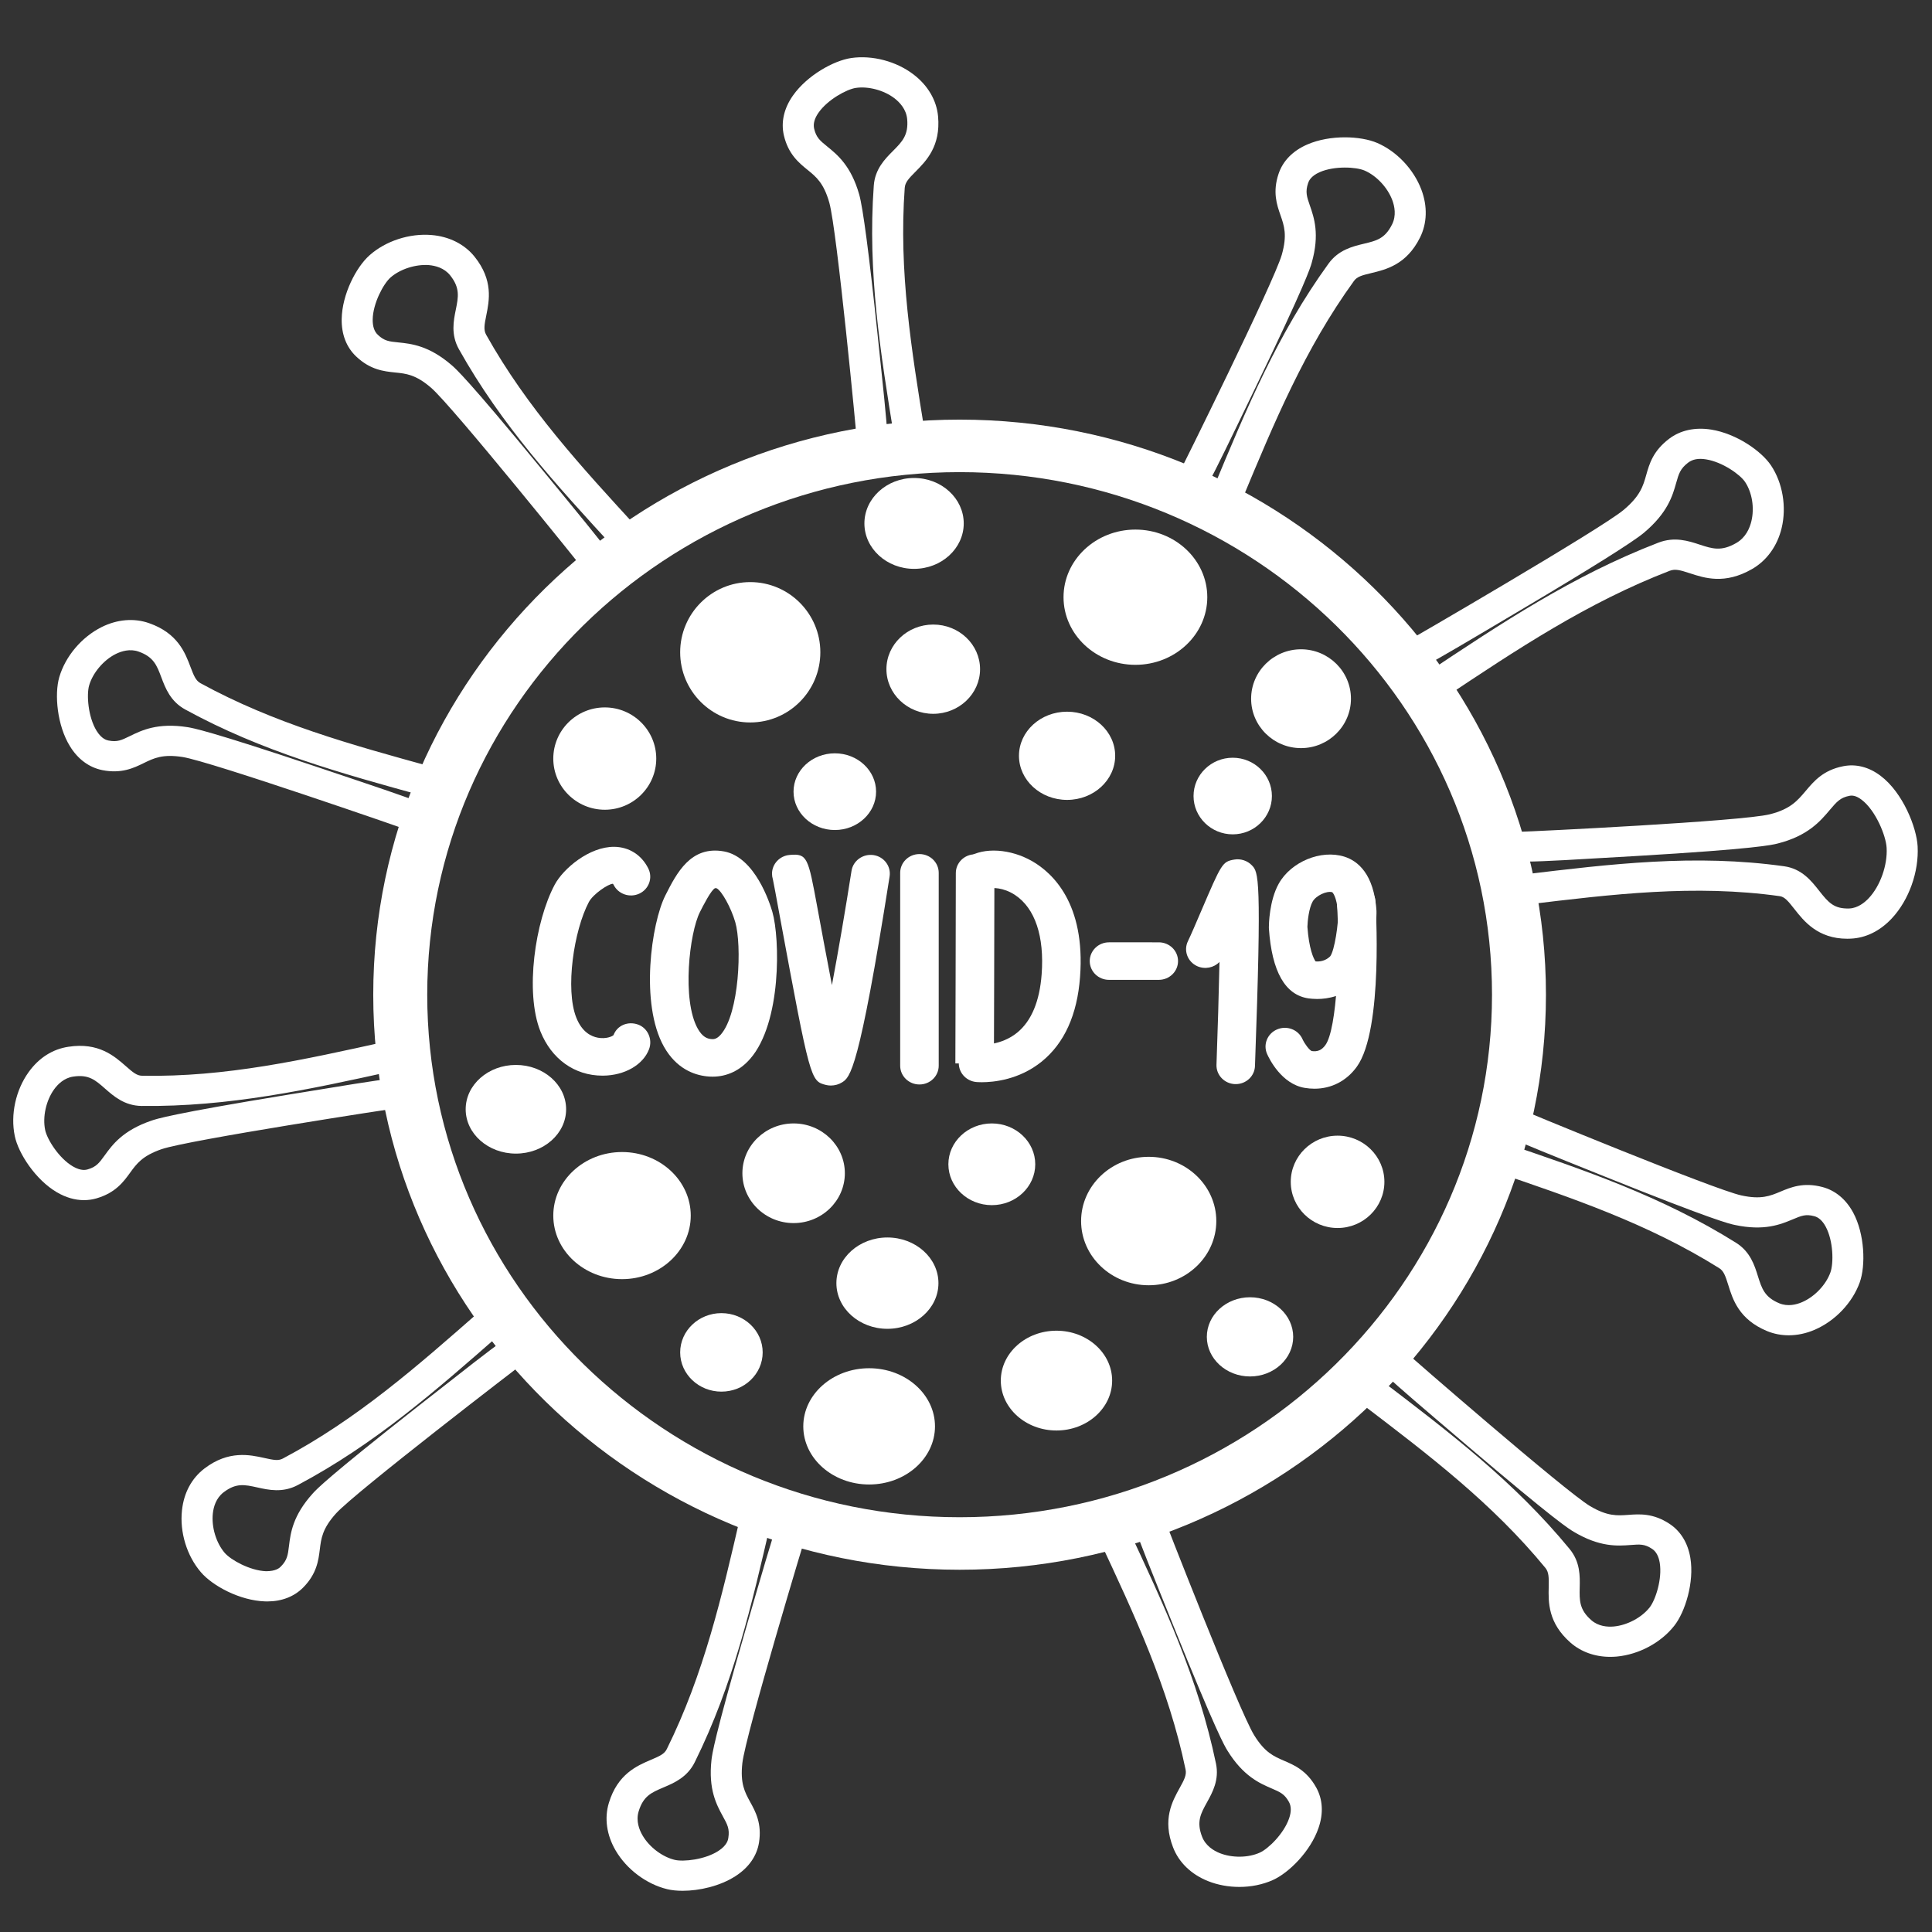 <?xml version="1.0" encoding="UTF-8" standalone="no"?>
<svg
   xmlns:dc="http://purl.org/dc/elements/1.1/"
   xmlns:cc="http://creativecommons.org/ns#"
   xmlns:rdf="http://www.w3.org/1999/02/22-rdf-syntax-ns#"
   xmlns:svg="http://www.w3.org/2000/svg"
   xmlns="http://www.w3.org/2000/svg"
   xmlns:sodipodi="http://sodipodi.sourceforge.net/DTD/sodipodi-0.dtd"
   xmlns:inkscape="http://www.inkscape.org/namespaces/inkscape"
   version="1.1"
   id="svg2"
   xml:space="preserve"
   width="56"
   height="56"
   viewBox="0 0 56 56"
   sodipodi:docname="covid.ai"><rect x="0" y="0" width="56" height="56" fill="#333333" stroke="none"/><defs
     id="defs6"><clipPath
       clipPathUnits="userSpaceOnUse"
       id="clipPath18"><path
         d="M 0,42 H 42 V 0 H 0 Z"
         id="path16" /></clipPath></defs><sodipodi:namedview
     pagecolor="#ffffff"
     bordercolor="#666666"
     borderopacity="1"
     objecttolerance="10"
     gridtolerance="10"
     guidetolerance="10"
     inkscape:pageopacity="0"
     inkscape:pageshadow="2"
     inkscape:window-width="640"
     inkscape:window-height="480"
     id="namedview4" /><g
     id="g10"
     inkscape:groupmode="layer"
     inkscape:label="covid"
     transform="matrix(1.333,0,0,-1.333,0,56)"><g
       id="g12"><g
         id="g14"
         clip-path="url(#clipPath18)"><g
           id="g20"
           transform="translate(20.866,31.744)"><path
             d="m 0,0 c -6.383,0 -11.576,-5.097 -11.576,-11.363 0,-6.265 5.193,-11.362 11.576,-11.362 6.384,0 11.577,5.097 11.577,11.362 C 11.577,-5.097 6.384,0 0,0 m 0,-23.867 c -7.03,0 -12.75,5.61 -12.75,12.504 0,6.896 5.72,12.505 12.75,12.505 7.03,0 12.75,-5.609 12.75,-12.505 0,-6.894 -5.72,-12.504 -12.75,-12.504"
             style="fill:#ffffff;fill-opacity:1;fill-rule:nonzero;stroke:none"
             id="path22" /></g><g
           id="g24"
           transform="translate(31.132,26.724)"><path
             d="m 0,0 c -0.107,0 -0.213,0.05 -0.279,0.143 -0.105,0.15 -0.066,0.354 0.088,0.457 l 0.058,0.038 C 1.509,1.732 3.059,2.766 4.927,3.486 5.282,3.623 5.584,3.524 5.827,3.444 6.1,3.355 6.296,3.29 6.622,3.479 6.829,3.598 6.915,3.802 6.951,3.953 7.021,4.243 6.967,4.578 6.813,4.808 6.705,4.969 6.322,5.24 5.969,5.297 5.801,5.325 5.673,5.301 5.575,5.226 5.403,5.094 5.372,4.984 5.315,4.783 5.238,4.509 5.131,4.134 4.611,3.699 4.369,3.497 3.471,2.933 1.94,2.025 -0.401,0.635 -0.402,0.634 -0.579,0.702 l 0.124,0.305 0.286,0.174 -0.286,-0.174 -0.163,0.288 c 0.17,0.094 4.291,2.485 4.789,2.902 0.365,0.305 0.427,0.526 0.493,0.76 0.069,0.244 0.147,0.52 0.495,0.786 0.247,0.189 0.566,0.258 0.92,0.202 C 6.625,5.857 7.168,5.48 7.378,5.166 7.631,4.788 7.72,4.266 7.609,3.804 7.515,3.414 7.287,3.098 6.966,2.913 6.374,2.572 5.933,2.716 5.611,2.822 5.402,2.89 5.296,2.921 5.175,2.875 3.378,2.182 1.858,1.169 0.249,0.096 L 0.19,0.057 C 0.132,0.019 0.066,0 0,0"
             style="fill:#ffffff;fill-opacity:1;fill-rule:nonzero;stroke:none"
             id="path26" /></g><g
           id="g28"
           transform="translate(40.169,21.598)"><path
             d="M 0,0 C -0.644,0 -0.946,0.386 -1.149,0.644 -1.293,0.829 -1.368,0.912 -1.47,0.926 -3.32,1.185 -5.098,0.97 -6.981,0.742 L -7.046,0.734 C -7.234,0.713 -7.4,0.84 -7.423,1.02 -7.446,1.2 -7.315,1.364 -7.13,1.386 l 0.066,0.008 c 1.928,0.233 3.751,0.453 5.69,0.182 C -0.988,1.522 -0.78,1.256 -0.612,1.043 -0.406,0.78 -0.286,0.648 0.043,0.658 0.228,0.666 0.378,0.787 0.47,0.886 0.717,1.151 0.876,1.6 0.855,1.976 0.841,2.24 0.616,2.793 0.309,3.024 0.181,3.121 0.096,3.118 0.043,3.107 -0.148,3.069 -0.226,2.985 -0.383,2.798 -0.583,2.561 -0.856,2.236 -1.517,2.07 -1.632,2.041 -1.98,1.953 -4.606,1.798 -7.264,1.641 -7.264,1.641 -7.39,1.777 l 0.251,0.22 0.336,0.024 -0.336,-0.024 -0.003,0.328 c 0.313,0.007 4.848,0.228 5.456,0.381 0.448,0.112 0.602,0.296 0.781,0.508 0.178,0.211 0.379,0.451 0.814,0.537 C 0.187,3.807 0.469,3.735 0.722,3.544 1.214,3.173 1.507,2.415 1.529,2.01 1.559,1.456 1.34,0.842 0.97,0.445 0.714,0.17 0.404,0.016 0.074,0.002 0.049,0.001 0.024,0 0,0"
             style="fill:#ffffff;fill-opacity:1;fill-rule:nonzero;stroke:none"
             id="path30" /></g><g
           id="g32"
           transform="translate(38.895,12.975)"><path
             d="M 0,0 C -0.164,0 -0.324,0.031 -0.474,0.093 -1.082,0.347 -1.217,0.779 -1.315,1.095 -1.377,1.293 -1.414,1.4 -1.513,1.461 -3.059,2.428 -4.701,2.984 -6.44,3.574 l -0.06,0.02 c -0.176,0.06 -0.269,0.247 -0.208,0.418 0.062,0.172 0.254,0.262 0.43,0.203 L -6.217,4.194 C -4.44,3.592 -2.761,3.023 -1.149,2.014 -0.836,1.819 -0.744,1.523 -0.67,1.286 -0.587,1.022 -0.528,0.831 -0.208,0.697 -0.021,0.619 0.166,0.667 0.291,0.721 0.563,0.838 0.811,1.098 0.907,1.369 0.978,1.566 0.972,2.052 0.803,2.364 0.735,2.489 0.652,2.565 0.556,2.59 0.369,2.64 0.275,2.6 0.087,2.521 -0.174,2.412 -0.532,2.262 -1.174,2.4 -1.284,2.423 -1.62,2.496 -3.985,3.446 -6.391,4.412 -6.391,4.412 -6.44,4.588 l 0.325,0.086 0.314,-0.122 -0.314,0.122 0.144,0.297 c 0.168,-0.074 4.342,-1.8 4.943,-1.93 0.429,-0.093 0.623,-0.011 0.848,0.083 0.222,0.093 0.498,0.21 0.913,0.1 C 1.013,3.15 1.243,2.959 1.4,2.671 1.655,2.199 1.674,1.515 1.545,1.153 1.386,0.708 1.01,0.312 0.564,0.12 0.378,0.04 0.187,0 0,0"
             style="fill:#ffffff;fill-opacity:1;fill-rule:nonzero;stroke:none"
             id="path34" /></g><g
           id="g36"
           transform="translate(35.013,5.983)"><path
             d="m 0,0 c -0.33,0 -0.632,0.107 -0.862,0.308 -0.493,0.432 -0.483,0.883 -0.475,1.212 0.004,0.209 0.003,0.322 -0.072,0.414 -1.156,1.407 -2.534,2.455 -3.992,3.565 l -0.055,0.042 c -0.146,0.112 -0.172,0.318 -0.057,0.461 0.115,0.143 0.327,0.168 0.473,0.056 L -4.985,6.017 C -3.495,4.882 -2.087,3.811 -0.882,2.345 -0.65,2.062 -0.657,1.754 -0.663,1.506 -0.669,1.228 -0.673,1.027 -0.41,0.797 -0.256,0.662 -0.061,0.648 0.078,0.66 0.369,0.687 0.683,0.853 0.858,1.075 0.986,1.238 1.135,1.697 1.077,2.047 1.053,2.19 0.997,2.292 0.911,2.348 0.749,2.456 0.647,2.448 0.444,2.432 0.162,2.411 -0.225,2.382 -0.79,2.718 -0.887,2.775 -1.181,2.95 -3.119,4.601 -5.09,6.28 -5.09,6.28 -5.079,6.462 l 0.337,-0.02 0.257,-0.213 -0.257,0.213 0.234,0.237 C -4.372,6.555 -0.973,3.596 -0.438,3.278 -0.06,3.054 0.149,3.07 0.393,3.087 0.633,3.105 0.932,3.128 1.289,2.893 1.532,2.733 1.689,2.477 1.743,2.152 1.831,1.625 1.63,0.975 1.393,0.676 1.102,0.306 0.622,0.05 0.14,0.006 0.093,0.002 0.046,0 0,0"
             style="fill:#ffffff;fill-opacity:1;fill-rule:nonzero;stroke:none"
             id="path38" /></g><g
           id="g40"
           transform="translate(26.949,0.98)"><path
             d="m 0,0 c -0.234,0 -0.469,0.042 -0.682,0.127 -0.363,0.145 -0.633,0.405 -0.759,0.733 -0.236,0.608 -0.017,1.002 0.143,1.291 0.101,0.182 0.153,0.283 0.129,0.401 -0.371,1.782 -1.105,3.349 -1.882,5.008 l -0.027,0.059 c -0.077,0.165 -0.003,0.36 0.167,0.435 0.169,0.076 0.369,0.003 0.447,-0.162 l 0.028,-0.06 C -1.643,6.138 -0.894,4.538 -0.508,2.682 -0.434,2.326 -0.584,2.056 -0.704,1.839 -0.839,1.595 -0.937,1.419 -0.81,1.091 -0.733,0.893 -0.558,0.788 -0.426,0.735 -0.157,0.628 0.193,0.632 0.445,0.746 0.629,0.828 0.969,1.159 1.082,1.491 1.132,1.635 1.13,1.755 1.078,1.849 0.982,2.022 0.888,2.062 0.699,2.143 0.44,2.255 0.085,2.408 -0.258,2.963 -0.317,3.058 -0.496,3.349 -1.445,5.706 -2.41,8.104 -2.41,8.104 -2.313,8.261 l 0.289,-0.17 0.127,-0.304 -0.127,0.304 0.32,0.105 C -1.642,8.024 -0.008,3.833 0.321,3.301 0.553,2.924 0.747,2.841 0.972,2.744 1.192,2.65 1.466,2.532 1.672,2.161 1.814,1.905 1.832,1.601 1.722,1.283 1.548,0.774 1.079,0.307 0.727,0.149 0.506,0.05 0.254,0 0,0"
             style="fill:#ffffff;fill-opacity:1;fill-rule:nonzero;stroke:none"
             id="path42" /></g><g
           id="g44"
           transform="translate(14.843,0.896)"><path
             d="m 0,0 c -0.126,0 -0.241,0.012 -0.338,0.036 -0.451,0.11 -0.879,0.432 -1.118,0.84 -0.196,0.335 -0.249,0.703 -0.147,1.037 0.191,0.627 0.61,0.805 0.916,0.936 0.195,0.083 0.291,0.127 0.343,0.232 0.809,1.634 1.198,3.321 1.61,5.107 L 1.28,8.247 C 1.321,8.424 1.501,8.536 1.683,8.495 1.865,8.455 1.979,8.28 1.938,8.103 L 1.925,8.044 C 1.504,6.22 1.106,4.497 0.264,2.796 0.101,2.467 -0.186,2.345 -0.417,2.247 -0.68,2.135 -0.854,2.061 -0.956,1.727 -1.018,1.521 -0.944,1.327 -0.87,1.202 -0.724,0.951 -0.444,0.739 -0.174,0.673 0.02,0.626 0.486,0.678 0.777,0.866 0.969,0.99 0.988,1.109 0.994,1.149 1.026,1.347 0.972,1.444 0.875,1.62 0.741,1.866 0.556,2.202 0.628,2.846 c 0.013,0.112 0.051,0.451 0.758,2.891 0.72,2.482 0.72,2.482 0.895,2.55 L 2.405,7.981 2.315,7.664 2.405,7.981 2.725,7.878 C 2.671,7.713 1.369,3.395 1.299,2.775 1.25,2.332 1.352,2.146 1.47,1.93 1.585,1.722 1.727,1.463 1.661,1.048 1.614,0.757 1.438,0.504 1.15,0.319 0.813,0.101 0.363,0 0,0"
             style="fill:#ffffff;fill-opacity:1;fill-rule:nonzero;stroke:none"
             id="path46" /></g><g
           id="g48"
           transform="translate(5.811,7.188)"><path
             d="m 0,0 c -0.017,0 -0.034,0 -0.051,0.001 -0.547,0.019 -1.137,0.337 -1.391,0.634 -0.306,0.355 -0.464,0.871 -0.412,1.346 0.041,0.382 0.21,0.696 0.488,0.909 0.526,0.402 0.992,0.298 1.3,0.23 C 0.149,3.071 0.246,3.057 0.341,3.108 1.951,3.963 3.253,5.106 4.63,6.316 L 4.68,6.359 C 4.818,6.481 5.031,6.469 5.156,6.335 5.281,6.2 5.27,5.992 5.132,5.871 L 5.083,5.828 C 3.674,4.591 2.344,3.423 0.665,2.531 0.336,2.356 0.03,2.424 -0.216,2.479 -0.493,2.54 -0.676,2.581 -0.949,2.373 -1.115,2.246 -1.168,2.053 -1.183,1.912 -1.215,1.617 -1.111,1.273 -0.925,1.056 -0.792,0.902 -0.376,0.67 -0.027,0.657 0.19,0.656 0.269,0.731 0.295,0.758 c 0.14,0.141 0.154,0.251 0.178,0.45 0.034,0.278 0.081,0.658 0.518,1.141 0.075,0.083 0.305,0.337 2.307,1.909 2.037,1.598 2.036,1.599 2.22,1.556 L 5.439,5.495 5.179,5.285 5.439,5.495 5.638,5.229 C 5.489,5.121 1.913,2.374 1.497,1.915 1.199,1.585 1.173,1.374 1.143,1.13 1.114,0.895 1.078,0.601 0.78,0.301 0.584,0.104 0.315,0 0,0"
             style="fill:#ffffff;fill-opacity:1;fill-rule:nonzero;stroke:none"
             id="path50" /></g><g
           id="g52"
           transform="translate(1.825,15.914)"><path
             d="m 0,0 c -0.194,0 -0.392,0.057 -0.585,0.169 -0.467,0.272 -0.841,0.848 -0.919,1.226 -0.096,0.463 0.019,0.995 0.301,1.388 0.222,0.31 0.521,0.501 0.866,0.552 C 0.318,3.436 0.661,3.133 0.912,2.913 1.066,2.777 1.152,2.706 1.264,2.705 3.086,2.671 4.778,3.053 6.569,3.448 L 6.636,3.463 C 6.82,3.502 6.999,3.392 7.04,3.216 7.081,3.039 6.967,2.863 6.786,2.823 L 6.718,2.808 C 4.887,2.403 3.154,2.027 1.254,2.048 0.882,2.053 0.648,2.26 0.459,2.425 0.246,2.613 0.104,2.738 -0.235,2.686 -0.434,2.656 -0.57,2.518 -0.65,2.407 -0.824,2.164 -0.902,1.809 -0.843,1.525 -0.8,1.321 -0.544,0.91 -0.238,0.732 -0.058,0.628 0.048,0.659 0.083,0.669 0.271,0.724 0.331,0.808 0.452,0.974 0.617,1.202 0.843,1.514 1.463,1.727 1.569,1.764 1.894,1.876 4.41,2.288 6.971,2.708 6.969,2.708 7.106,2.584 L 6.878,2.343 6.545,2.285 6.878,2.343 6.918,2.017 C 6.735,1.993 2.269,1.308 1.688,1.108 1.271,0.964 1.147,0.793 1.003,0.595 0.863,0.401 0.688,0.161 0.278,0.04 0.187,0.013 0.094,0 0,0"
             style="fill:#ffffff;fill-opacity:1;fill-rule:nonzero;stroke:none"
             id="path54" /></g><g
           id="g56"
           transform="translate(9.016,23.909)"><path
             d="M 0,0 C -0.173,0.065 -4.444,1.547 -5.047,1.641 -5.481,1.708 -5.67,1.616 -5.889,1.509 -6.105,1.403 -6.375,1.272 -6.794,1.356 -7.078,1.414 -7.32,1.592 -7.492,1.87 c -0.284,0.456 -0.343,1.138 -0.235,1.507 0.133,0.454 0.486,0.872 0.921,1.089 0.339,0.169 0.707,0.2 1.032,0.085 0.623,-0.218 0.783,-0.642 0.9,-0.951 0.073,-0.194 0.116,-0.298 0.217,-0.354 1.6,-0.875 3.271,-1.336 5.041,-1.823 L 0.446,1.405 C 0.625,1.356 0.73,1.175 0.679,1 0.628,0.826 0.443,0.723 0.262,0.774 L 0.2,0.791 C -1.609,1.289 -3.318,1.76 -4.987,2.673 -5.311,2.85 -5.42,3.14 -5.508,3.373 -5.605,3.632 -5.676,3.819 -6.003,3.933 -6.192,4 -6.377,3.941 -6.499,3.881 -6.764,3.748 -6.997,3.474 -7.078,3.197 -7.136,2.996 -7.102,2.512 -6.915,2.209 c 0.112,-0.18 0.222,-0.202 0.259,-0.21 0.188,-0.038 0.28,0.007 0.463,0.096 C -5.938,2.22 -5.59,2.391 -4.94,2.29 -4.829,2.272 -4.489,2.219 -2.073,1.408 0.385,0.583 0.385,0.583 0.445,0.41 l -0.32,-0.105 -0.32,0.104 0.32,-0.104 z"
             style="fill:#ffffff;fill-opacity:1;fill-rule:nonzero;stroke:none"
             id="path58" /></g><g
           id="g60"
           transform="translate(12.781,29.514)"><path
             d="m 0,0 c -0.112,0.146 -2.941,3.662 -3.405,4.063 -0.333,0.288 -0.543,0.31 -0.786,0.334 -0.239,0.025 -0.537,0.055 -0.846,0.349 -0.212,0.201 -0.32,0.482 -0.314,0.814 0.009,0.539 0.315,1.128 0.606,1.386 0.35,0.311 0.867,0.48 1.347,0.44 0.386,-0.032 0.719,-0.2 0.937,-0.472 C -2.052,6.403 -2.142,5.961 -2.207,5.638 -2.249,5.434 -2.268,5.322 -2.21,5.218 -1.32,3.628 -0.147,2.352 1.094,1.002 L 1.136,0.956 C 1.261,0.82 1.249,0.613 1.11,0.492 0.971,0.371 0.757,0.383 0.633,0.517 L 0.591,0.564 c -1.268,1.379 -2.466,2.683 -3.393,4.339 -0.178,0.318 -0.117,0.62 -0.067,0.863 0.055,0.273 0.095,0.47 -0.124,0.744 -0.13,0.162 -0.323,0.21 -0.463,0.222 C -3.744,6.753 -4.081,6.646 -4.291,6.461 -4.444,6.324 -4.671,5.902 -4.677,5.549 -4.679,5.4 -4.642,5.288 -4.566,5.217 -4.424,5.082 -4.323,5.071 -4.12,5.051 -3.838,5.022 -3.452,4.982 -2.957,4.554 -2.872,4.48 -2.613,4.257 -0.998,2.291 0.645,0.292 0.645,0.292 0.601,0.114 L 0.273,0.193 0.06,0.447 0.273,0.193 Z"
             style="fill:#ffffff;fill-opacity:1;fill-rule:nonzero;stroke:none"
             id="path62" /></g><g
           id="g64"
           transform="translate(19.209,32.121)"><path
             d="M 0,0 -0.231,0.239 -0.269,0.566 -0.231,0.239 -0.568,0.221 C -0.581,0.404 -1.008,4.888 -1.176,5.483 -1.297,5.91 -1.461,6.044 -1.652,6.198 -1.837,6.349 -2.068,6.536 -2.164,6.946 -2.23,7.233 -2.163,7.532 -1.968,7.81 -1.659,8.251 -1.08,8.572 -0.699,8.628 -0.241,8.694 0.28,8.558 0.657,8.269 0.968,8.031 1.157,7.708 1.189,7.359 1.248,6.709 0.93,6.389 0.696,6.154 0.55,6.007 0.473,5.924 0.464,5.805 0.332,3.991 0.609,2.284 0.902,0.477 L 0.913,0.41 C 0.942,0.231 0.816,0.062 0.632,0.034 0.446,0.005 0.275,0.129 0.246,0.308 L 0.235,0.375 C -0.064,2.219 -0.346,3.962 -0.209,5.852 -0.183,6.215 0.036,6.435 0.212,6.611 0.407,6.808 0.549,6.95 0.517,7.3 0.497,7.514 0.355,7.664 0.24,7.753 0.011,7.927 -0.325,8.018 -0.599,7.978 -0.796,7.949 -1.21,7.725 -1.41,7.44 -1.498,7.315 -1.53,7.197 -1.506,7.092 -1.46,6.898 -1.38,6.833 -1.22,6.703 -1.001,6.525 -0.702,6.283 -0.525,5.657 -0.444,5.367 -0.312,4.371 -0.135,2.695 0.137,0.125 0.137,0.125 0,0"
             style="fill:#ffffff;fill-opacity:1;fill-rule:nonzero;stroke:none"
             id="path66" /></g><g
           id="g68"
           transform="translate(26.667,30.871)"><path
             d="m 0,0 c -0.042,0 -0.085,0.008 -0.126,0.024 -0.173,0.068 -0.256,0.26 -0.186,0.428 l 0.025,0.061 C 0.431,2.24 1.109,3.871 2.222,5.408 2.439,5.707 2.743,5.78 2.987,5.839 3.265,5.905 3.448,5.949 3.603,6.26 3.699,6.452 3.658,6.654 3.607,6.79 3.504,7.063 3.262,7.321 3.005,7.431 2.822,7.51 2.353,7.536 2.034,7.398 1.828,7.309 1.79,7.195 1.777,7.158 1.713,6.967 1.749,6.862 1.815,6.672 1.907,6.408 2.033,6.046 1.855,5.423 1.824,5.315 1.73,4.987 0.626,2.698 -0.497,0.369 -0.497,0.369 -0.681,0.33 L -0.752,0.652 -0.611,0.95 -0.752,0.652 -1.051,0.804 C -0.971,0.957 1.032,4.998 1.205,5.6 1.327,6.028 1.257,6.229 1.176,6.462 1.098,6.685 1.001,6.964 1.136,7.363 1.23,7.642 1.446,7.862 1.76,7.998 2.257,8.214 2.922,8.185 3.278,8.032 3.704,7.849 4.073,7.459 4.24,7.016 4.376,6.655 4.366,6.285 4.21,5.973 3.917,5.385 3.473,5.279 3.149,5.201 2.944,5.152 2.842,5.124 2.774,5.03 1.706,3.555 1.041,1.957 0.338,0.266 L 0.313,0.205 C 0.26,0.078 0.134,0 0,0"
             style="fill:#ffffff;fill-opacity:1;fill-rule:nonzero;stroke:none"
             id="path70" /></g><g
           id="g72"
           transform="translate(15.127,27.827)"><path
             d="M 0,0 C 0,0.661 0.531,1.198 1.187,1.198 1.842,1.198 2.374,0.661 2.374,0 2.374,-0.661 1.842,-1.198 1.187,-1.198 0.531,-1.198 0,-0.661 0,0"
             style="fill:#ffffff;fill-opacity:1;fill-rule:nonzero;stroke:none"
             id="path74" /></g><g
           id="g76"
           transform="translate(16.314,28.696)"><path
             d="m 0,0 c -0.468,0 -0.849,-0.39 -0.849,-0.869 0,-0.479 0.381,-0.869 0.849,-0.869 0.468,0 0.849,0.39 0.849,0.869 C 0.849,-0.39 0.468,0 0,0 m 0,-2.395 c -0.841,0 -1.524,0.684 -1.524,1.526 0,0.841 0.683,1.526 1.524,1.526 0.841,0 1.524,-0.685 1.524,-1.526 0,-0.842 -0.683,-1.526 -1.524,-1.526"
             style="fill:#ffffff;fill-opacity:1;fill-rule:nonzero;stroke:none"
             id="path78" /></g><g
           id="g80"
           transform="translate(19.613,27.46)"><path
             d="M 0,0 C 0,0.354 0.305,0.642 0.68,0.642 1.056,0.642 1.36,0.354 1.36,0 1.36,-0.354 1.056,-0.642 0.68,-0.642 0.305,-0.642 0,-0.354 0,0"
             style="fill:#ffffff;fill-opacity:1;fill-rule:nonzero;stroke:none"
             id="path82" /></g><g
           id="g84"
           transform="translate(20.293,27.773)"><path
             d="m 0,0 c -0.189,0 -0.343,-0.14 -0.343,-0.313 0,-0.173 0.154,-0.314 0.343,-0.314 0.189,0 0.343,0.141 0.343,0.314 C 0.343,-0.14 0.189,0 0,0 m 0,-1.284 c -0.561,0 -1.018,0.436 -1.018,0.971 0,0.535 0.457,0.97 1.018,0.97 0.561,0 1.018,-0.435 1.018,-0.97 0,-0.535 -0.457,-0.971 -1.018,-0.971"
             style="fill:#ffffff;fill-opacity:1;fill-rule:nonzero;stroke:none"
             id="path86" /></g><g
           id="g88"
           transform="translate(17.804,10.995)"><path
             d="M 0,0 C 0,0.517 0.49,0.935 1.095,0.935 1.699,0.935 2.189,0.517 2.189,0 2.189,-0.517 1.699,-0.935 1.095,-0.935 0.49,-0.935 0,-0.517 0,0"
             style="fill:#ffffff;fill-opacity:1;fill-rule:nonzero;stroke:none"
             id="path90" /></g><g
           id="g92"
           transform="translate(18.899,11.602)"><path
             d="m 0,0 c -0.418,0 -0.757,-0.272 -0.757,-0.607 0,-0.334 0.339,-0.607 0.757,-0.607 0.417,0 0.757,0.273 0.757,0.607 C 0.757,-0.272 0.417,0 0,0 m 0,-1.871 c -0.79,0 -1.432,0.567 -1.432,1.264 0,0.697 0.642,1.264 1.432,1.264 0.79,0 1.432,-0.567 1.432,-1.264 C 1.432,-1.304 0.79,-1.871 0,-1.871"
             style="fill:#ffffff;fill-opacity:1;fill-rule:nonzero;stroke:none"
             id="path94" /></g><g
           id="g96"
           transform="translate(15.127,12.603)"><path
             d="M 0,0 C 0,0.29 0.251,0.525 0.56,0.525 0.869,0.525 1.12,0.29 1.12,0 1.12,-0.29 0.869,-0.525 0.56,-0.525 0.251,-0.525 0,-0.29 0,0"
             style="fill:#ffffff;fill-opacity:1;fill-rule:nonzero;stroke:none"
             id="path98" /></g><g
           id="g100"
           transform="translate(15.687,12.8)"><path
             d="m 0,0 c -0.123,0 -0.222,-0.088 -0.222,-0.197 0,-0.108 0.099,-0.196 0.222,-0.196 0.123,0 0.222,0.088 0.222,0.196 C 0.222,-0.088 0.123,0 0,0 m 0,-1.05 c -0.495,0 -0.897,0.383 -0.897,0.853 0,0.471 0.402,0.854 0.897,0.854 0.495,0 0.897,-0.383 0.897,-0.854 C 0.897,-0.667 0.495,-1.05 0,-1.05"
             style="fill:#ffffff;fill-opacity:1;fill-rule:nonzero;stroke:none"
             id="path102" /></g><g
           id="g104"
           transform="translate(23.464,29.025)"><path
             d="M 0,0 C 0,0.631 0.549,1.142 1.225,1.142 1.902,1.142 2.451,0.631 2.451,0 2.451,-0.631 1.902,-1.142 1.225,-1.142 0.549,-1.142 0,-0.631 0,0"
             style="fill:#ffffff;fill-opacity:1;fill-rule:nonzero;stroke:none"
             id="path106" /></g><g
           id="g108"
           transform="translate(24.689,29.838)"><path
             d="m 0,0 c -0.49,0 -0.888,-0.365 -0.888,-0.813 0,-0.449 0.398,-0.814 0.888,-0.814 0.49,0 0.888,0.365 0.888,0.814 C 0.888,-0.365 0.49,0 0,0 m 0,-2.284 c -0.862,0 -1.563,0.66 -1.563,1.471 0,0.81 0.701,1.47 1.563,1.47 0.862,0 1.563,-0.66 1.563,-1.47 0,-0.811 -0.701,-1.471 -1.563,-1.471"
             style="fill:#ffffff;fill-opacity:1;fill-rule:nonzero;stroke:none"
             id="path110" /></g><g
           id="g112"
           transform="translate(19.134,30.629)"><path
             d="M 0,0 C 0,0.364 0.332,0.659 0.742,0.659 1.152,0.659 1.485,0.364 1.485,0 1.485,-0.364 1.152,-0.659 0.742,-0.659 0.332,-0.659 0,-0.364 0,0"
             style="fill:#ffffff;fill-opacity:1;fill-rule:nonzero;stroke:none"
             id="path114" /></g><g
           id="g116"
           transform="translate(19.876,30.96)"><path
             d="m 0,0 c -0.223,0 -0.405,-0.148 -0.405,-0.331 0,-0.182 0.182,-0.331 0.405,-0.331 0.223,0 0.405,0.149 0.405,0.331 C 0.405,-0.148 0.223,0 0,0 m 0,-1.319 c -0.595,0 -1.08,0.443 -1.08,0.988 0,0.545 0.485,0.988 1.08,0.988 0.595,0 1.08,-0.443 1.08,-0.988 0,-0.545 -0.485,-0.988 -1.08,-0.988"
             style="fill:#ffffff;fill-opacity:1;fill-rule:nonzero;stroke:none"
             id="path118" /></g><g
           id="g120"
           transform="translate(22.495,25.576)"><path
             d="M 0,0 C 0,0.348 0.317,0.631 0.708,0.631 1.1,0.631 1.417,0.348 1.417,0 1.417,-0.348 1.1,-0.631 0.708,-0.631 0.317,-0.631 0,-0.348 0,0"
             style="fill:#ffffff;fill-opacity:1;fill-rule:nonzero;stroke:none"
             id="path122" /></g><g
           id="g124"
           transform="translate(23.203,25.878)"><path
             d="m 0,0 c -0.205,0 -0.371,-0.135 -0.371,-0.302 0,-0.167 0.166,-0.302 0.371,-0.302 0.205,0 0.371,0.135 0.371,0.302 C 0.371,-0.135 0.205,0 0,0 m 0,-1.261 c -0.577,0 -1.046,0.43 -1.046,0.959 0,0.529 0.469,0.959 1.046,0.959 0.577,0 1.046,-0.43 1.046,-0.959 0,-0.529 -0.469,-0.959 -1.046,-0.959"
             style="fill:#ffffff;fill-opacity:1;fill-rule:nonzero;stroke:none"
             id="path126" /></g><g
           id="g128"
           transform="translate(22.099,11.991)"><path
             d="M 0,0 C 0,0.418 0.391,0.756 0.873,0.756 1.355,0.756 1.746,0.418 1.746,0 1.746,-0.418 1.355,-0.756 0.873,-0.756 0.391,-0.756 0,-0.418 0,0"
             style="fill:#ffffff;fill-opacity:1;fill-rule:nonzero;stroke:none"
             id="path130" /></g><g
           id="g132"
           transform="translate(22.972,12.418)"><path
             d="m 0,0 c -0.295,0 -0.535,-0.192 -0.535,-0.428 0,-0.236 0.24,-0.428 0.535,-0.428 0.295,0 0.536,0.192 0.536,0.428 C 0.536,-0.192 0.295,0 0,0 m 0,-1.513 c -0.667,0 -1.21,0.487 -1.21,1.085 0,0.598 0.543,1.085 1.21,1.085 0.668,0 1.211,-0.487 1.211,-1.085 0,-0.598 -0.543,-1.085 -1.211,-1.085"
             style="fill:#ffffff;fill-opacity:1;fill-rule:nonzero;stroke:none"
             id="path134" /></g><g
           id="g136"
           transform="translate(12.369,25.515)"><path
             d="M 0,0 C 0,0.433 0.35,0.784 0.782,0.784 1.214,0.784 1.564,0.433 1.564,0 1.564,-0.433 1.214,-0.784 0.782,-0.784 0.35,-0.784 0,-0.433 0,0"
             style="fill:#ffffff;fill-opacity:1;fill-rule:nonzero;stroke:none"
             id="path138" /></g><g
           id="g140"
           transform="translate(13.151,25.971)"><path
             d="m 0,0 c -0.245,0 -0.445,-0.204 -0.445,-0.456 0,-0.251 0.2,-0.455 0.445,-0.455 0.245,0 0.445,0.204 0.445,0.455 C 0.445,-0.204 0.245,0 0,0 m 0,-1.568 c -0.617,0 -1.12,0.499 -1.12,1.112 0,0.614 0.503,1.113 1.12,1.113 0.617,0 1.119,-0.499 1.119,-1.113 0,-0.613 -0.502,-1.112 -1.119,-1.112"
             style="fill:#ffffff;fill-opacity:1;fill-rule:nonzero;stroke:none"
             id="path142" /></g><g
           id="g144"
           transform="translate(13.101,18.621)"><path
             d="M 0,0 C -0.607,0 -1.111,0.361 -1.352,0.968 -1.689,1.821 -1.466,3.352 -1.04,4.151 -0.853,4.502 -0.286,4.982 0.258,4.976 0.581,4.971 0.85,4.799 0.997,4.503 1.097,4.3 1.01,4.056 0.801,3.958 0.593,3.861 0.343,3.946 0.242,4.149 0.234,4.165 0.228,4.171 0.228,4.171 0.227,4.172 0.226,4.172 0.225,4.172 0.131,4.172 -0.202,3.952 -0.296,3.776 -0.623,3.16 -0.814,1.879 -0.57,1.262 -0.446,0.948 -0.246,0.851 -0.099,0.825 0.075,0.793 0.212,0.852 0.24,0.882 0.319,1.093 0.553,1.189 0.77,1.112 0.987,1.035 1.092,0.788 1.013,0.577 0.885,0.236 0.483,0.004 0.013,0 Z"
             style="fill:#ffffff;fill-opacity:1;fill-rule:nonzero;stroke:none"
             id="path146" /></g><g
           id="g148"
           transform="translate(15.557,22.698)"><path
             d="m 0,0 c -0.005,0 -0.007,0 -0.007,0 -0.084,-0.033 -0.263,-0.386 -0.33,-0.519 -0.23,-0.454 -0.397,-1.915 -0.047,-2.537 0.103,-0.183 0.208,-0.217 0.288,-0.225 0.055,-0.007 0.123,-0.005 0.214,0.099 0.403,0.463 0.459,1.941 0.313,2.443 C 0.34,-0.426 0.137,-0.058 0.025,-0.002 0.013,0 0.005,0 0,0 m -0.063,-4.099 c -0.041,0 -0.084,0.002 -0.127,0.007 -0.276,0.03 -0.661,0.167 -0.93,0.645 -0.524,0.933 -0.274,2.685 0.031,3.289 0.246,0.486 0.552,1.09 1.279,0.956 v 0 C 0.861,0.672 1.181,-0.32 1.238,-0.517 1.404,-1.094 1.441,-2.925 0.756,-3.71 0.533,-3.966 0.252,-4.099 -0.063,-4.099"
             style="fill:#ffffff;fill-opacity:1;fill-rule:nonzero;stroke:none"
             id="path150" /></g><g
           id="g152"
           transform="translate(18.066,18.406)"><path
             d="M 0,0 C -0.035,0 -0.07,0.004 -0.103,0.012 -0.441,0.098 -0.447,0.1 -1.12,3.738 c -0.069,0.374 -0.12,0.655 -0.14,0.746 -0.012,0.038 -0.019,0.079 -0.019,0.122 0,0.211 0.166,0.389 0.382,0.408 C -0.51,5.049 -0.494,4.96 -0.295,3.883 -0.219,3.471 -0.097,2.809 0.024,2.184 0.163,2.921 0.317,3.821 0.45,4.669 0.485,4.892 0.701,5.044 0.928,5.011 1.156,4.977 1.313,4.769 1.278,4.546 0.611,0.304 0.417,0.18 0.246,0.07 0.176,0.025 0.087,0 0,0"
             style="fill:#ffffff;fill-opacity:1;fill-rule:nonzero;stroke:none"
             id="path154" /></g><g
           id="g156"
           transform="translate(19.993,18.429)"><path
             d="m 0,0 c -0.232,0 -0.419,0.183 -0.419,0.408 v 4.194 c 0,0.225 0.187,0.408 0.419,0.408 0.232,0 0.419,-0.183 0.419,-0.408 V 0.408 C 0.419,0.183 0.232,0 0,0"
             style="fill:#ffffff;fill-opacity:1;fill-rule:nonzero;stroke:none"
             id="path158" /></g><g
           id="g160"
           transform="translate(21.612,18.884)"><path
             d="m 0,0 -0.838,0.003 c 0,0 0.01,3.207 0.01,4.139 0,0.226 0.188,0.408 0.419,0.408 0.232,0 0.42,-0.182 0.42,-0.408 C 0.011,3.21 0,0 0,0"
             style="fill:#ffffff;fill-opacity:1;fill-rule:nonzero;stroke:none"
             id="path162" /></g><g
           id="g164"
           transform="translate(21.349,18.478)"><path
             d="m 0,0 c -0.073,0 -0.118,0.004 -0.125,0.005 -0.23,0.024 -0.397,0.225 -0.373,0.449 0.025,0.224 0.228,0.384 0.461,0.362 0,0 0.45,-0.033 0.813,0.268 C 1.08,1.336 1.257,1.761 1.301,2.345 1.363,3.17 1.158,3.783 0.723,4.071 0.469,4.239 0.215,4.236 0.153,4.207 -0.042,4.084 -0.299,4.14 -0.424,4.328 -0.55,4.517 -0.493,4.771 -0.298,4.894 0.05,5.114 0.624,5.077 1.098,4.805 1.537,4.551 2.257,3.887 2.136,2.286 2.075,1.467 1.795,0.849 1.305,0.451 0.811,0.049 0.247,0 0,0"
             style="fill:#ffffff;fill-opacity:1;fill-rule:nonzero;stroke:none"
             id="path166" /></g><g
           id="g168"
           transform="translate(25.197,20.704)"><path
             d="m 0,0 h -1.082 c -0.232,0 -0.419,0.183 -0.419,0.408 0,0.225 0.187,0.408 0.419,0.408 H 0 C 0.232,0.816 0.419,0.633 0.419,0.408 0.419,0.183 0.232,0 0,0"
             style="fill:#ffffff;fill-opacity:1;fill-rule:nonzero;stroke:none"
             id="path170" /></g><g
           id="g172"
           transform="translate(26.871,18.437)"><path
             d="M 0,0 C -0.005,0 -0.01,0 -0.015,0 -0.246,0.008 -0.427,0.197 -0.419,0.422 -0.392,1.18 -0.368,1.977 -0.354,2.656 -0.476,2.53 -0.67,2.489 -0.839,2.565 c -0.21,0.096 -0.3,0.339 -0.201,0.543 0.066,0.136 0.175,0.391 0.287,0.653 0.444,1.036 0.461,1.076 0.718,1.121 C 0.104,4.907 0.251,4.86 0.348,4.76 0.495,4.608 0.568,4.532 0.418,0.393 0.41,0.173 0.225,0 0,0"
             style="fill:#ffffff;fill-opacity:1;fill-rule:nonzero;stroke:none"
             id="path174" /></g><g
           id="g176"
           transform="translate(28.607,21.105)"><path
             d="M 0,0 C 0.083,-0.007 0.211,0.006 0.316,0.109 0.415,0.233 0.501,0.852 0.488,1.045 0.463,1.419 0.364,1.503 0.363,1.504 0.244,1.541 0.008,1.431 -0.065,1.3 -0.145,1.157 -0.175,0.878 -0.178,0.751 -0.144,0.278 -0.046,0.061 0,0 m 0.033,-0.817 c -0.077,0 -0.141,0.007 -0.187,0.013 -0.508,0.073 -0.797,0.583 -0.861,1.517 -0.001,0.009 -0.001,0.019 -0.001,0.029 0,0.058 0.008,0.577 0.214,0.947 0.267,0.479 0.92,0.748 1.427,0.589 C 0.914,2.187 1.269,1.908 1.324,1.099 1.325,1.088 1.339,-0.047 0.911,-0.466 0.615,-0.757 0.267,-0.817 0.033,-0.817"
             style="fill:#ffffff;fill-opacity:1;fill-rule:nonzero;stroke:none"
             id="path178" /></g><g
           id="g180"
           transform="translate(28.582,18.337)"><path
             d="M 0,0 C -0.069,0 -0.139,0.006 -0.211,0.018 -0.715,0.102 -0.981,0.646 -1.029,0.754 -1.121,0.961 -1.023,1.201 -0.811,1.29 -0.598,1.38 -0.352,1.285 -0.26,1.078 -0.211,0.971 -0.11,0.84 -0.06,0.819 0.066,0.8 0.156,0.837 0.237,0.947 0.495,1.302 0.559,3.006 0.49,4.023 0.474,4.248 0.649,4.442 0.88,4.457 1.112,4.472 1.311,4.302 1.326,4.077 1.328,4.049 1.509,1.284 0.92,0.476 0.696,0.167 0.368,0 0,0"
             style="fill:#ffffff;fill-opacity:1;fill-rule:nonzero;stroke:none"
             id="path182" /></g><g
           id="g184"
           transform="translate(23.846,15.459)"><path
             d="M 0,0 C 0,0.59 0.507,1.068 1.133,1.068 1.758,1.068 2.265,0.59 2.265,0 2.265,-0.59 1.758,-1.068 1.133,-1.068 0.507,-1.068 0,-0.59 0,0"
             style="fill:#ffffff;fill-opacity:1;fill-rule:nonzero;stroke:none"
             id="path186" /></g><g
           id="g188"
           transform="translate(24.978,16.199)"><path
             d="m 0,0 c -0.438,0 -0.795,-0.332 -0.795,-0.74 0,-0.407 0.357,-0.739 0.795,-0.739 0.438,0 0.795,0.332 0.795,0.739 C 0.795,-0.332 0.438,0 0,0 m 0,-2.136 c -0.811,0 -1.47,0.626 -1.47,1.396 0,0.77 0.659,1.397 1.47,1.397 0.811,0 1.47,-0.627 1.47,-1.397 0,-0.77 -0.659,-1.396 -1.47,-1.396"
             style="fill:#ffffff;fill-opacity:1;fill-rule:nonzero;stroke:none"
             id="path190" /></g><g
           id="g192"
           transform="translate(12.369,15.579)"><path
             d="M 0,0 C 0,0.582 0.518,1.053 1.157,1.053 1.796,1.053 2.314,0.582 2.314,0 2.314,-0.582 1.796,-1.053 1.157,-1.053 0.518,-1.053 0,-0.582 0,0"
             style="fill:#ffffff;fill-opacity:1;fill-rule:nonzero;stroke:none"
             id="path194" /></g><g
           id="g196"
           transform="translate(13.526,16.303)"><path
             d="m 0,0 c -0.452,0 -0.82,-0.325 -0.82,-0.725 0,-0.4 0.368,-0.725 0.82,-0.725 0.452,0 0.819,0.325 0.819,0.725 C 0.819,-0.325 0.452,0 0,0 m 0,-2.107 c -0.824,0 -1.495,0.62 -1.495,1.382 0,0.762 0.671,1.382 1.495,1.382 0.824,0 1.494,-0.62 1.494,-1.382 0,-0.762 -0.67,-1.382 -1.494,-1.382"
             style="fill:#ffffff;fill-opacity:1;fill-rule:nonzero;stroke:none"
             id="path198" /></g><g
           id="g200"
           transform="translate(18.524,14.109)"><path
             d="M 0,0 C 0,0.367 0.345,0.664 0.772,0.664 1.198,0.664 1.544,0.367 1.544,0 1.544,-0.367 1.198,-0.664 0.772,-0.664 0.345,-0.664 0,-0.367 0,0"
             style="fill:#ffffff;fill-opacity:1;fill-rule:nonzero;stroke:none"
             id="path202" /></g><g
           id="g204"
           transform="translate(19.296,14.445)"><path
             d="m 0,0 c -0.235,0 -0.434,-0.154 -0.434,-0.336 0,-0.182 0.199,-0.336 0.434,-0.336 0.236,0 0.435,0.154 0.435,0.336 C 0.435,-0.154 0.236,0 0,0 m 0,-1.329 c -0.612,0 -1.109,0.446 -1.109,0.993 0,0.548 0.497,0.993 1.109,0.993 0.612,0 1.11,-0.445 1.11,-0.993 0,-0.547 -0.498,-0.993 -1.11,-0.993"
             style="fill:#ffffff;fill-opacity:1;fill-rule:nonzero;stroke:none"
             id="path206" /></g><g
           id="g208"
           transform="translate(28.404,16.312)"><path
             d="M 0,0 C 0,0.373 0.305,0.676 0.68,0.676 1.056,0.676 1.361,0.373 1.361,0 1.361,-0.373 1.056,-0.676 0.68,-0.676 0.305,-0.676 0,-0.373 0,0"
             style="fill:#ffffff;fill-opacity:1;fill-rule:nonzero;stroke:none"
             id="path210" /></g><g
           id="g212"
           transform="translate(29.085,16.659)"><path
             d="m 0,0 c -0.189,0 -0.343,-0.156 -0.343,-0.347 0,-0.192 0.154,-0.347 0.343,-0.347 0.189,0 0.343,0.155 0.343,0.347 C 0.343,-0.156 0.189,0 0,0 m 0,-1.351 c -0.561,0 -1.018,0.45 -1.018,1.004 0,0.553 0.457,1.004 1.018,1.004 0.561,0 1.018,-0.451 1.018,-1.004 0,-0.554 -0.457,-1.004 -1.018,-1.004"
             style="fill:#ffffff;fill-opacity:1;fill-rule:nonzero;stroke:none"
             id="path214" /></g><g
           id="g216"
           transform="translate(16.48,16.499)"><path
             d="M 0,0 C 0,0.417 0.348,0.755 0.777,0.755 1.206,0.755 1.553,0.417 1.553,0 1.553,-0.417 1.206,-0.755 0.777,-0.755 0.348,-0.755 0,-0.417 0,0"
             style="fill:#ffffff;fill-opacity:1;fill-rule:nonzero;stroke:none"
             id="path218" /></g><g
           id="g220"
           transform="translate(17.257,16.925)"><path
             d="m 0,0 c -0.242,0 -0.439,-0.191 -0.439,-0.426 0,-0.235 0.197,-0.427 0.439,-0.427 0.242,0 0.439,0.192 0.439,0.427 C 0.439,-0.191 0.242,0 0,0 m 0,-1.51 c -0.614,0 -1.114,0.486 -1.114,1.084 0,0.597 0.5,1.083 1.114,1.083 0.614,0 1.114,-0.486 1.114,-1.083 0,-0.598 -0.5,-1.084 -1.114,-1.084"
             style="fill:#ffffff;fill-opacity:1;fill-rule:nonzero;stroke:none"
             id="path222" /></g><g
           id="g224"
           transform="translate(20.96,16.694)"><path
             d="M 0,0 C 0,0.309 0.272,0.56 0.607,0.56 0.943,0.56 1.214,0.309 1.214,0 1.214,-0.309 0.943,-0.56 0.607,-0.56 0.272,-0.56 0,-0.309 0,0"
             style="fill:#ffffff;fill-opacity:1;fill-rule:nonzero;stroke:none"
             id="path226" /></g><g
           id="g228"
           transform="translate(21.567,16.925)"><path
             d="m 0,0 c -0.149,0 -0.27,-0.104 -0.27,-0.231 0,-0.128 0.121,-0.232 0.27,-0.232 0.149,0 0.269,0.104 0.269,0.232 C 0.269,-0.104 0.149,0 0,0 m 0,-1.12 c -0.521,0 -0.945,0.399 -0.945,0.889 0,0.489 0.424,0.888 0.945,0.888 0.521,0 0.944,-0.399 0.944,-0.888 C 0.944,-0.721 0.521,-1.12 0,-1.12"
             style="fill:#ffffff;fill-opacity:1;fill-rule:nonzero;stroke:none"
             id="path230" /></g><g
           id="g232"
           transform="translate(26.58,12.941)"><path
             d="M 0,0 C 0,0.294 0.269,0.532 0.601,0.532 0.933,0.532 1.202,0.294 1.202,0 1.202,-0.294 0.933,-0.532 0.601,-0.532 0.269,-0.532 0,-0.294 0,0"
             style="fill:#ffffff;fill-opacity:1;fill-rule:nonzero;stroke:none"
             id="path234" /></g><g
           id="g236"
           transform="translate(27.181,13.145)"><path
             d="m 0,0 c -0.143,0 -0.264,-0.093 -0.264,-0.204 0,-0.11 0.121,-0.204 0.264,-0.204 0.143,0 0.264,0.094 0.264,0.204 C 0.264,-0.093 0.143,0 0,0 m 0,-1.065 c -0.518,0 -0.939,0.387 -0.939,0.861 0,0.475 0.421,0.861 0.939,0.861 0.518,0 0.939,-0.386 0.939,-0.861 0,-0.474 -0.421,-0.861 -0.939,-0.861"
             style="fill:#ffffff;fill-opacity:1;fill-rule:nonzero;stroke:none"
             id="path238" /></g><g
           id="g240"
           transform="translate(10.463,17.89)"><path
             d="M 0,0 C 0,0.351 0.338,0.636 0.755,0.636 1.171,0.636 1.509,0.351 1.509,0 1.509,-0.351 1.171,-0.636 0.755,-0.636 0.338,-0.636 0,-0.351 0,0"
             style="fill:#ffffff;fill-opacity:1;fill-rule:nonzero;stroke:none"
             id="path242" /></g><g
           id="g244"
           transform="translate(11.218,18.197)"><path
             d="m 0,0 c -0.226,0 -0.417,-0.141 -0.417,-0.307 0,-0.167 0.191,-0.307 0.417,-0.307 0.226,0 0.417,0.14 0.417,0.307 C 0.417,-0.141 0.226,0 0,0 m 0,-1.271 c -0.602,0 -1.092,0.432 -1.092,0.964 0,0.532 0.49,0.964 1.092,0.964 0.602,0 1.092,-0.432 1.092,-0.964 0,-0.532 -0.49,-0.964 -1.092,-0.964"
             style="fill:#ffffff;fill-opacity:1;fill-rule:nonzero;stroke:none"
             id="path246" /></g><g
           id="g248"
           transform="translate(17.593,24.796)"><path
             d="M 0,0 C 0,0.279 0.251,0.505 0.56,0.505 0.869,0.505 1.12,0.279 1.12,0 1.12,-0.279 0.869,-0.505 0.56,-0.505 0.251,-0.505 0,-0.279 0,0"
             style="fill:#ffffff;fill-opacity:1;fill-rule:nonzero;stroke:none"
             id="path250" /></g><g
           id="g252"
           transform="translate(18.153,24.973)"><path
             d="m 0,0 c -0.123,0 -0.223,-0.079 -0.223,-0.177 0,-0.097 0.1,-0.177 0.223,-0.177 0.123,0 0.222,0.08 0.222,0.177 C 0.222,-0.081 0.121,0 0,0 m 0,-1.011 c -0.495,0 -0.898,0.375 -0.898,0.834 0,0.46 0.403,0.834 0.898,0.834 0.495,0 0.897,-0.374 0.897,-0.834 0,-0.459 -0.402,-0.834 -0.897,-0.834"
             style="fill:#ffffff;fill-opacity:1;fill-rule:nonzero;stroke:none"
             id="path254" /></g><g
           id="g256"
           transform="translate(26.291,24.701)"><path
             d="M 0,0 C 0,0.279 0.23,0.504 0.514,0.504 0.799,0.504 1.029,0.279 1.029,0 1.029,-0.279 0.799,-0.504 0.514,-0.504 0.23,-0.504 0,-0.279 0,0"
             style="fill:#ffffff;fill-opacity:1;fill-rule:nonzero;stroke:none"
             id="path258" /></g><g
           id="g260"
           transform="translate(26.805,24.877)"><path
             d="m 0,0 c -0.098,0 -0.177,-0.079 -0.177,-0.176 0,-0.097 0.079,-0.176 0.177,-0.176 0.098,0 0.177,0.079 0.177,0.176 C 0.177,-0.079 0.098,0 0,0 m 0,-1.009 c -0.47,0 -0.852,0.374 -0.852,0.833 0,0.459 0.382,0.833 0.852,0.833 0.47,0 0.852,-0.374 0.852,-0.833 C 0.852,-0.635 0.47,-1.009 0,-1.009"
             style="fill:#ffffff;fill-opacity:1;fill-rule:nonzero;stroke:none"
             id="path262" /></g><g
           id="g264"
           transform="translate(27.542,26.818)"><path
             d="M 0,0 C 0,0.412 0.335,0.746 0.748,0.746 1.161,0.746 1.496,0.412 1.496,0 1.496,-0.412 1.161,-0.746 0.748,-0.746 0.335,-0.746 0,-0.412 0,0"
             style="fill:#ffffff;fill-opacity:1;fill-rule:nonzero;stroke:none"
             id="path266" /></g><g
           id="g268"
           transform="translate(28.29,27.235)"><path
             d="m 0,0 c -0.226,0 -0.41,-0.187 -0.41,-0.418 0,-0.23 0.184,-0.417 0.41,-0.417 0.227,0 0.411,0.187 0.411,0.417 C 0.411,-0.187 0.227,0 0,0 m 0,-1.492 c -0.598,0 -1.085,0.482 -1.085,1.074 0,0.593 0.487,1.075 1.085,1.075 0.598,0 1.086,-0.482 1.086,-1.075 C 1.086,-1.01 0.598,-1.492 0,-1.492"
             style="fill:#ffffff;fill-opacity:1;fill-rule:nonzero;stroke:none"
             id="path270" /></g></g></g></g></svg>
